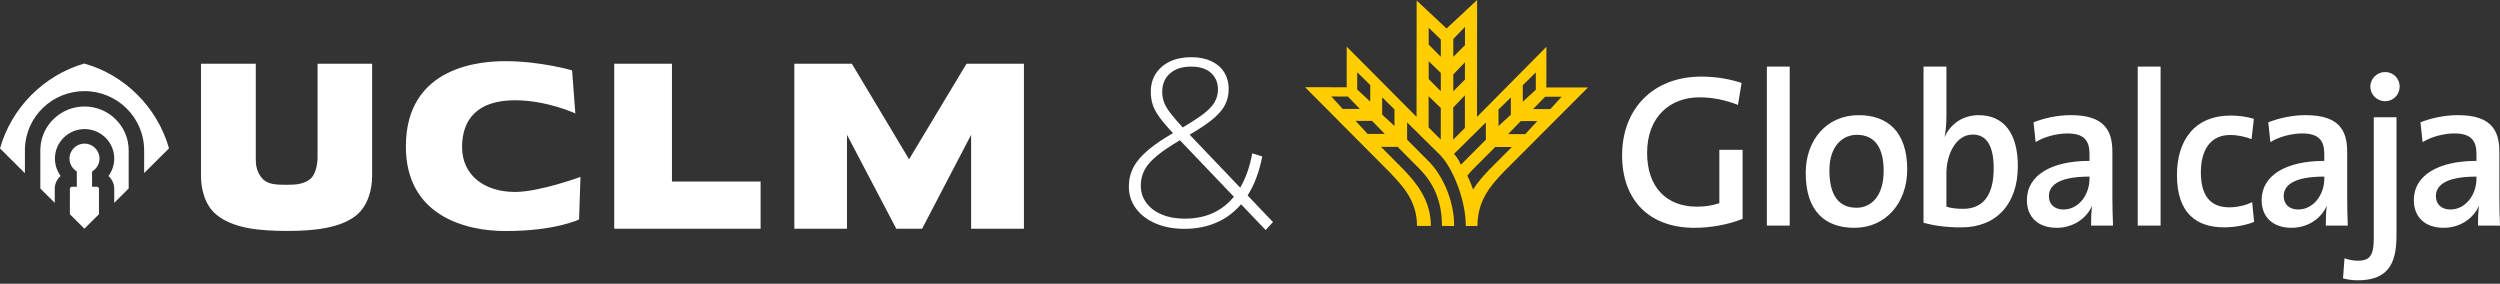<svg width="608" height="69" viewBox="0 0 608 69" fill="none" xmlns="http://www.w3.org/2000/svg">
<rect x="0" y="0" width="608" height="69" fill="#333333" stroke="none"/>
<path d="M303.416 47.532C305.065 44.969 306.253 41.807 306.982 38.05L304.555 37.287C303.935 40.596 302.954 43.379 301.615 45.644L289.318 32.753C291.359 31.559 293.025 30.462 294.316 29.477C295.935 28.245 297.091 27.007 297.781 25.77C298.471 24.532 298.813 23.191 298.813 21.74C298.813 20.088 298.439 18.686 297.69 17.528C296.941 16.366 295.885 15.478 294.523 14.847C293.163 14.222 291.556 13.905 289.701 13.905C287.725 13.905 286 14.26 284.52 14.964C283.043 15.674 281.896 16.657 281.085 17.915C280.277 19.17 279.87 20.637 279.87 22.323C279.87 23.388 280.02 24.4 280.312 25.359C280.613 26.321 281.152 27.35 281.943 28.45C282.73 29.55 283.815 30.826 285.195 32.278L285.281 32.369C282.854 33.774 280.881 35.105 279.365 36.372C277.643 37.807 276.414 39.238 275.665 40.669C274.916 42.1 274.538 43.661 274.538 45.347C274.538 47.389 275.122 49.187 276.29 50.732C277.452 52.287 279.05 53.492 281.082 54.355C283.116 55.22 285.434 55.651 288.041 55.651C291.317 55.651 294.234 54.991 296.799 53.683C298.701 52.703 300.376 51.372 301.821 49.679L307.807 55.947L309.586 54.003L303.414 47.529L303.416 47.532ZM284.576 27.418C283.845 26.459 283.34 25.582 283.069 24.802C282.789 24.013 282.65 23.191 282.65 22.323C282.65 20.478 283.276 19 284.514 17.883C285.759 16.762 287.484 16.199 289.695 16.199C291.783 16.199 293.393 16.712 294.517 17.733C295.643 18.757 296.209 20.109 296.209 21.795C296.209 22.939 295.909 23.995 295.319 24.972C294.726 25.957 293.7 26.975 292.24 28.037C291.058 28.896 289.518 29.887 287.64 30.999L287.622 30.982C286.322 29.568 285.307 28.38 284.576 27.415M295.735 51.445C293.523 52.606 290.999 53.178 288.156 53.178C286.03 53.178 284.166 52.85 282.565 52.175C280.964 51.513 279.71 50.571 278.808 49.354C277.897 48.137 277.443 46.726 277.443 45.11C277.443 43.734 277.752 42.473 278.363 41.312C278.973 40.156 280.029 38.971 281.527 37.751C282.883 36.651 284.694 35.44 286.956 34.111L300.084 47.852C298.831 49.38 297.386 50.574 295.738 51.439" fill="white"/>
<path d="M358.247 46.078C359.424 44.25 360.828 42.681 362.161 41.291L367.693 35.747L363.647 35.742L358.112 41.285C357.675 41.745 357.257 42.221 356.861 42.719C357.572 44.13 358.247 46.078 358.247 46.078ZM355.284 40.065L361.361 33.979V29.782L353.609 37.428C354.611 38.44 355.284 40.062 355.284 40.062M369.878 29.433L366.773 32.615H370.954L373.888 29.436H369.878V29.433ZM364.434 26.637V30.665L367.433 27.89L367.439 23.696L364.434 26.637ZM375.784 23.52L372.847 26.526L377.029 26.532L379.798 23.52H375.784ZM370.341 20.719V24.746L373.511 21.807V17.61L370.341 20.719ZM333.692 29.4L329.679 29.395L332.61 32.58H336.791L333.692 29.4ZM339.142 26.614L336.14 23.666V27.863L339.139 30.641V26.614H339.142ZM327.794 23.473L323.781 23.467L326.541 26.485L330.725 26.491L327.794 23.476V23.473ZM333.244 20.686L330.077 17.566V21.766L333.244 24.711V20.686ZM350.4 26.256L347.446 23.405L347.44 30.987L350.397 33.955L350.403 26.256H350.4ZM356.263 31.116L356.269 23.177L353.429 26.139L353.423 33.961L356.263 31.116ZM356.272 19.352L356.278 15.14L353.438 18.108V22.2L356.275 19.355L356.272 19.352ZM350.409 17.742L347.457 14.891V19.22L350.406 22.194V17.742H350.409ZM350.415 9.606L347.46 6.755V10.846L350.409 13.814L350.415 9.603V9.606ZM356.28 10.975L356.286 6.526L353.444 9.488V13.82L356.28 10.972V10.975ZM327.52 11.342L344.503 28.415L344.529 0.123L351.807 6.934L359.232 0L359.206 28.43L376.082 11.389L376.073 21.27L386.188 21.279L365.667 41.836C362.562 45.083 359.321 48.735 359.315 54.962H356.484C356.49 48.732 353.393 41.012 350.294 37.762L342.208 29.767V33.964L347.732 39.519C350.831 42.772 353.659 48.729 353.65 54.959L350.683 54.953C350.689 48.723 348.534 44.529 345.437 41.276L339.908 35.721L335.862 35.715L341.389 41.27C344.488 44.523 347.991 48.72 347.985 54.95L344.615 54.944C344.621 48.717 340.982 45.06 337.882 41.807L317.396 21.212L327.514 21.217L327.526 11.339L327.52 11.342Z" fill="#FFCD00"/>
<path d="M525.455 54.874H519.896V16.193H525.455V54.874ZM423.553 20.17L422.672 25.517C419.746 24.353 416.529 23.669 413.303 23.669C406.241 23.669 400.576 28.33 400.576 37.176C400.576 45.441 405.2 50.263 412.734 50.263C414.769 50.263 416.529 49.943 418.145 49.418V36.437H423.801V53.237C420.33 54.615 416.072 55.404 412.065 55.404C401.207 55.404 394.492 48.782 394.492 37.76C394.492 26.737 401.764 18.63 413.781 18.63C417.157 18.63 420.484 19.155 423.556 20.17M435.258 54.874H429.705V16.193H435.258V54.874ZM463.835 41.206C463.835 49.31 458.645 55.404 450.99 55.404C443.815 55.404 439.15 51.328 439.15 42.05C439.15 34.105 444.187 28.007 452.04 28.007C458.949 28.007 463.835 31.932 463.835 41.206ZM458.108 41.578C458.108 35.956 455.994 32.788 451.574 32.788C448.188 32.788 444.909 35.434 444.909 41.47C444.909 47.506 447.192 50.524 451.515 50.524C455.092 50.524 458.105 47.664 458.105 41.578M490.738 40.411C490.738 49.518 485.595 55.299 477.011 55.299C473.369 55.299 470.618 54.923 467.801 54.187V16.193H473.369V28.327C473.369 29.858 473.218 31.976 472.909 33.363C474.374 30.072 477.427 28.007 481.219 28.007C487.364 28.007 490.738 32.46 490.738 40.414M484.867 40.939C484.867 35.639 483.251 32.724 479.771 32.724C475.613 32.724 473.366 37.657 473.366 42.109V50.263C474.513 50.63 475.816 50.785 477.424 50.785C481.847 50.785 484.867 48.04 484.867 40.939ZM513.889 54.874H508.549C508.549 53.184 508.59 51.427 508.8 50.002C507.493 53.073 504.267 55.401 500.165 55.401C495.748 55.401 492.941 52.861 492.941 48.673C492.941 42.631 498.862 39.126 508.166 39.126V37.431C508.166 34.155 506.818 32.454 502.769 32.454C500.378 32.454 497.255 33.19 495.067 34.568L494.554 29.747C497.096 28.741 500.325 28.004 503.642 28.004C511.539 28.004 513.73 31.5 513.73 36.906V47.661C513.73 49.943 513.792 52.647 513.889 54.871M508.166 43.482V42.948C500.062 42.948 498.293 45.444 498.293 47.723C498.293 49.682 499.646 50.952 501.826 50.952C505.624 50.952 508.166 47.248 508.166 43.482Z" fill="white"/>
<path d="M602.273 43.482V42.948C594.169 42.948 592.406 45.444 592.406 47.714C592.406 49.67 593.745 50.949 595.933 50.949C599.725 50.949 602.273 47.242 602.273 43.482ZM607.997 54.868H602.639C602.639 53.181 602.689 51.424 602.901 49.993C601.592 53.064 598.374 55.401 594.278 55.401C589.849 55.401 587.045 52.859 587.045 48.673C587.045 42.631 592.966 39.129 602.276 39.129V37.434C602.276 34.158 600.928 32.451 596.873 32.451C594.485 32.451 591.368 33.19 589.177 34.571L588.658 29.749C591.206 28.738 594.423 28.004 597.758 28.004C605.655 28.004 607.846 31.495 607.846 36.897V47.661C607.846 49.943 607.896 52.642 608 54.865M548.199 53.961C546.483 54.662 543.773 55.29 540.921 55.29C534.266 55.29 529.436 51.952 529.436 42.572C529.436 34.202 533.644 28.104 542.534 28.104C544.448 28.104 546.427 28.377 548.137 28.899L547.577 33.835C546.005 33.243 544.23 32.829 542.375 32.829C537.639 32.829 535.248 36.381 535.248 41.936C535.248 46.764 536.961 50.421 542.113 50.421C544.08 50.421 546.226 49.946 547.727 49.145L548.199 53.961ZM570.982 54.868H565.633C565.633 53.181 565.683 51.424 565.887 49.993C564.586 53.064 561.378 55.401 557.267 55.401C552.844 55.401 550.028 52.859 550.028 48.673C550.028 42.631 555.967 39.129 565.267 39.129V37.434C565.267 34.158 563.92 32.451 559.859 32.451C557.471 32.451 554.339 33.19 552.157 34.571L551.647 29.749C554.191 28.738 557.415 28.004 560.735 28.004C568.638 28.004 570.838 31.495 570.838 36.897V47.661C570.838 49.943 570.879 52.642 570.979 54.865M565.27 43.482V42.948C557.158 42.948 555.395 45.444 555.395 47.714C555.395 49.67 556.745 50.949 558.921 50.949C562.714 50.949 565.27 47.242 565.27 43.482ZM583.595 21.071C583.595 23.03 582.041 24.614 580.062 24.614C578.083 24.614 576.47 23.03 576.47 21.071C576.47 19.111 578.086 17.516 580.062 17.516C582.038 17.516 583.595 19.062 583.595 21.071ZM582.825 57.355C582.825 64.4 580.537 68.166 573.403 68.166C572.256 68.166 570.853 68.01 569.823 67.688L570.186 62.819C571.177 63.189 572.371 63.406 573.403 63.406C576.42 63.406 577.305 62.071 577.305 57.895V28.526H582.825V57.352V57.355Z" fill="white"/>
<path d="M86.414 52.554C89.593 50.131 90.501 45.875 90.501 42.822V15.504H77.228V38.428C77.228 39.733 76.813 42.57 75.338 43.626C73.693 44.813 71.959 44.94 69.7 44.94C67.202 44.94 65.047 44.898 63.711 43.323C62.496 41.895 62.204 40.285 62.204 38.754V15.504H48.881V42.848C48.881 45.514 49.627 49.791 52.653 52.234C56.695 55.501 62.817 56.161 69.933 56.161C76.512 56.161 82.607 55.449 86.414 52.554ZM112.373 35.759C112.373 29.098 116.059 24.385 125.216 24.385C133.054 24.385 139.925 27.594 139.925 27.594L139.128 17.111C139.128 17.111 131.494 14.876 122.921 14.876C117.445 14.876 98.708 15.803 98.708 35.618C98.708 52.571 113.346 56.188 122.921 56.188C135.174 56.188 140.827 53.366 140.827 53.366L141.175 43.027C141.175 43.027 131.172 46.682 125.286 46.682C117.578 46.682 112.373 42.441 112.373 35.756M149.376 55.633H184.978V44.156H163.418V15.504H149.376V55.63V55.633ZM249.021 55.633V15.504H235.053L221.084 38.736L207.174 15.504H193.181V55.63H205.985V32.782L217.979 55.63H224.248L236.179 32.782V55.63H249.021V55.633Z" fill="white"/>
<path d="M18.684 41.719V45.417H17.505C17.23 45.417 17 45.646 17 45.925L16.994 52.096L20.53 55.616L24.069 52.09V45.91C24.069 45.641 23.845 45.417 23.564 45.417L22.391 45.406V41.74L22.836 41.391C23.706 40.701 24.201 39.669 24.201 38.551C24.201 36.551 22.568 34.929 20.554 34.929C18.54 34.929 16.9 36.554 16.9 38.551C16.9 39.654 17.39 40.675 18.248 41.373L18.684 41.722V41.719ZM9.826 35.962L9.811 36.246V45.846L13.323 49.339L13.314 45.925C13.314 44.711 13.845 43.573 14.747 42.787C13.848 41.564 13.358 40.085 13.358 38.557C13.358 34.609 16.593 31.398 20.571 31.389C24.547 31.389 27.784 34.609 27.784 38.557C27.784 40.094 27.286 41.581 26.381 42.807C27.268 43.596 27.784 44.725 27.784 45.919V49.327L31.294 45.834V36.569C31.294 30.685 26.475 25.898 20.554 25.898C14.854 25.898 10.138 30.327 9.826 35.965M41.105 36.073C38.259 26.11 30.391 18.235 20.489 15.451C10.634 18.308 2.819 26.186 0 36.088L6.054 42.118L6.063 35.935C6.42 28.204 12.777 22.168 20.554 22.162C28.551 22.162 35.056 28.623 35.056 36.569V42.094L41.105 36.079V36.073Z" fill="white"/>
</svg>
